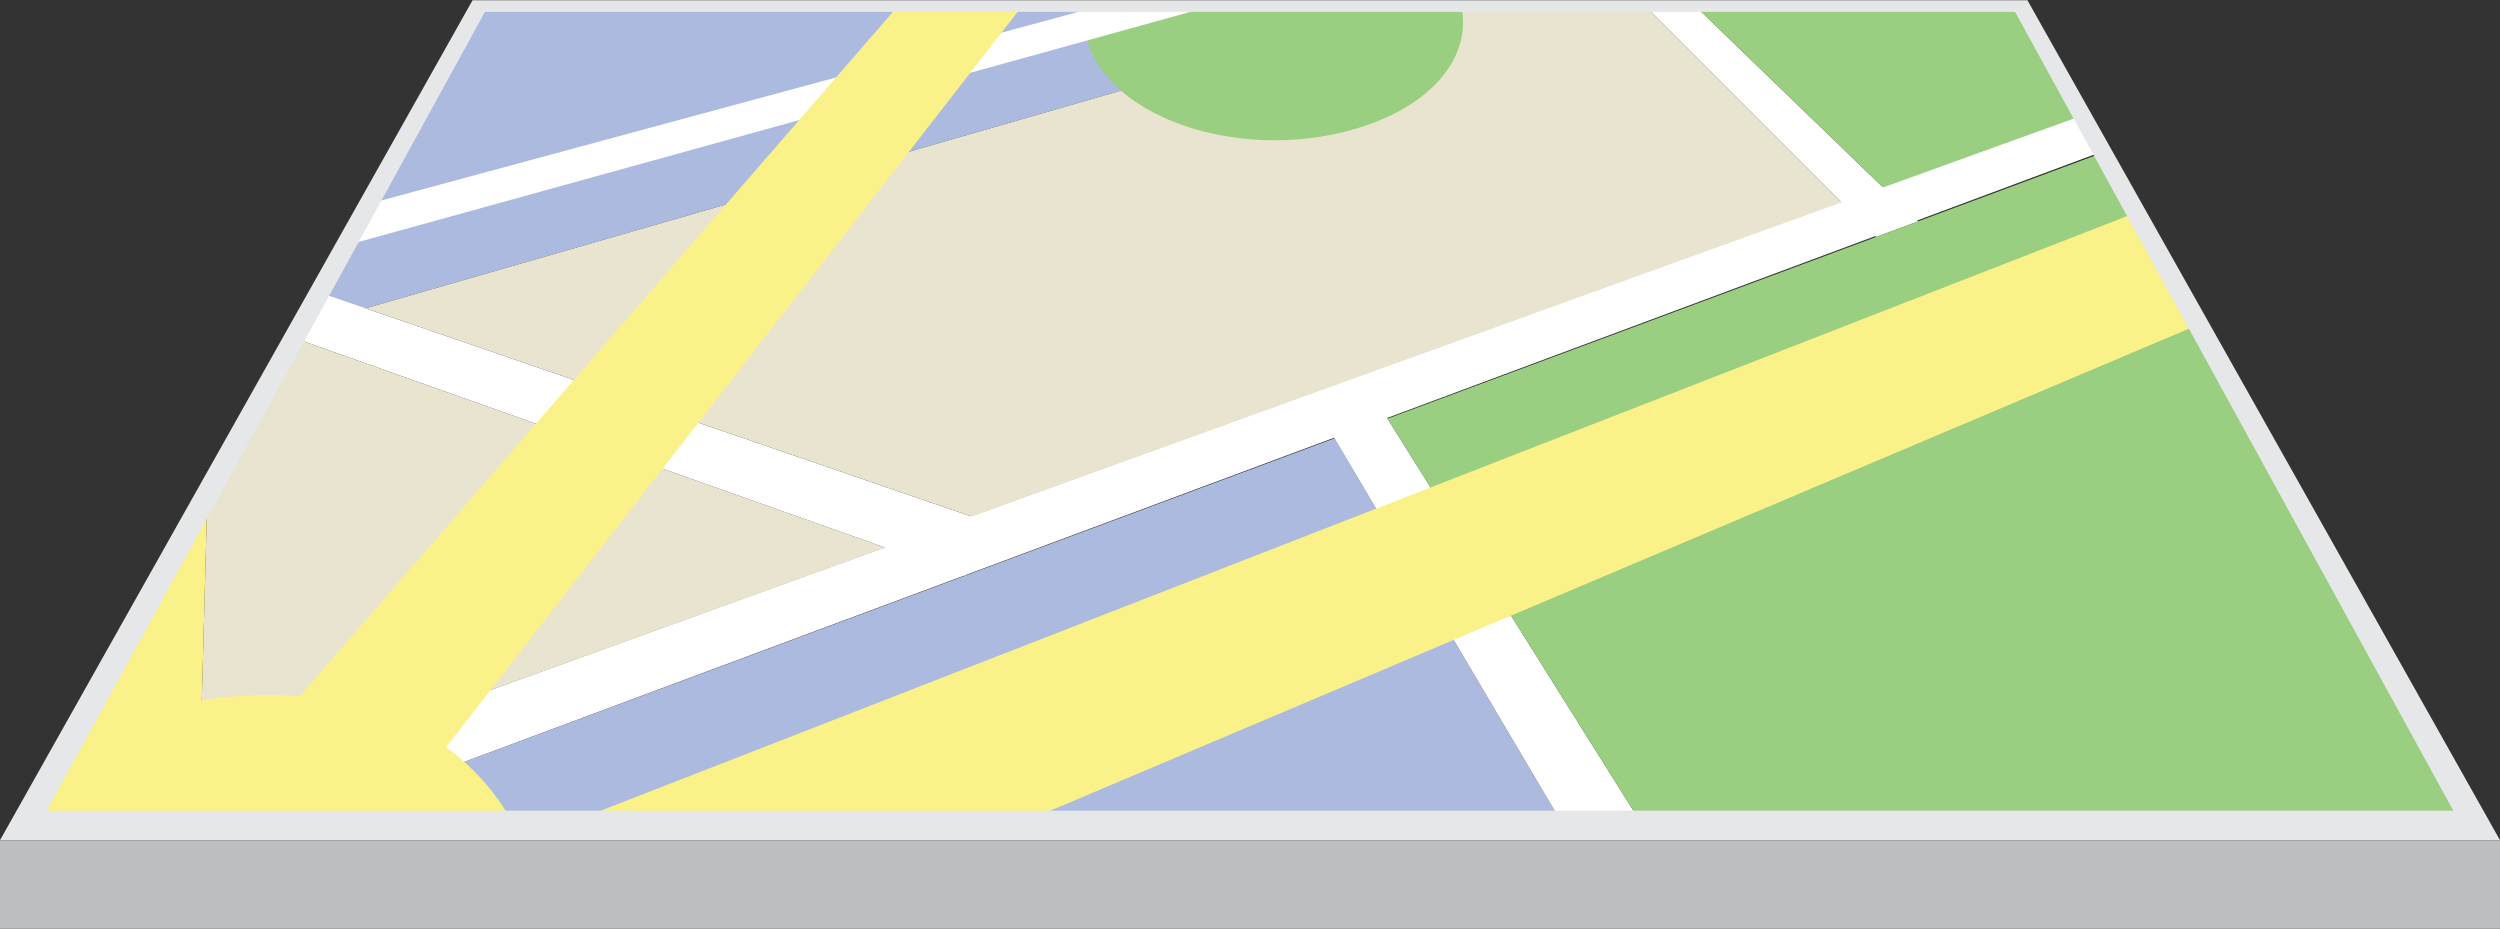 <?xml version="1.0" encoding="UTF-8"?><svg xmlns="http://www.w3.org/2000/svg" xmlns:xlink="http://www.w3.org/1999/xlink" data-name="Layer 1" height="125.1" preserveAspectRatio="xMidYMid meet" version="1.0" viewBox="31.6 137.4 336.8 125.1" width="336.8" zoomAndPan="magnify"><rect x="31.6" y="137.4" width="336.8" height="125.1" fill="#333333" stroke="none"/><defs><clipPath id="a"><path d="M96.09 138.23L303.91 138.23 365.24 248.57 34.76 248.57 96.09 138.23z" fill="none"/></clipPath></defs><g clip-path="url(#a)"><g id="change1_1"><path d="M106.23 478.19L88.4 242.18 211.38 196.45 299.28 345.14 106.23 478.19z" fill="#acbadf"/></g><g id="change2_1"><path d="M78.94 245.7L78.58 237.27 315.68 151.5 320.78 155.59 78.94 245.7z" fill="#fff"/></g><g id="change2_2"><path d="M195.5 80.41L199.37 79.67 290.02 167.22 284.36 169.32 195.5 80.41z" fill="#fff"/></g><g id="change1_2"><path d="M61.25 141.18L60.06 184.93 246.31 131.25 219.2 104.12 61.25 141.18z" fill="#acbadf"/></g><g id="change2_3"><path d="M207.91 190.58L214.92 188.05 654.78 889.43 645.33 930.44 207.91 190.58z" fill="#fff"/></g><g id="change2_4"><path d="M-21.2 150.14L-14.51 146.18 165.58 208.05 161.56 214.98 -21.2 150.14z" fill="#fff"/></g><g id="change3_1"><path d="M273.47 281.41L218.52 193.8 315.66 157.68 402.01 240.34 273.47 281.41z" fill="#9ace80"/></g><g id="change4_1"><path d="M60.22 179.03L150.86 211.18 58.44 244.55 60.22 179.03z" fill="#e8e4d0"/></g><g id="change5_1"><path d="M80.64 285.75L79.53 259.47 319.09 166.15 333.74 178.61 80.64 285.75z" fill="#faf289"/></g><g id="change5_2"><path d="M105,262c-3.34-26.88-28.89-37.49-59.56-26.94C12.31,246.4-23.33,281.2-33.37,318.09-45.93,364.27-13.83,389,35.88,364.41,80.31,342.43,109,294.45,105,262ZM1.76,303.84c3.62-19.74,22.73-40.3,42.11-47.46,18.51-6.83,33.41.07,34,16.58.66,18.4-16.38,42.94-39.15,53.2C14.62,337-2.32,326.06,1.76,303.84Z" fill="#faf289"/></g><g id="change4_2"><path d="M279.71 164.66L162.48 206.98 80.85 178.94 246.31 131.25 279.71 164.66z" fill="#e8e4d0"/></g><g id="change3_2"><path d="M214.66,154.62c-13.87,4.3-30.17,0-35.41-9-4.79-8.25,1.86-17.07,14.08-20.21,11.8-3,25.84,0,32.16,7.22C232.35,140.41,228,150.5,214.66,154.62Z" fill="#9ace80"/></g><g id="change2_5"><path d="M44.03 179.92L44.53 174.81 242.44 121.26 245.48 124.2 44.03 179.92z" fill="#fff"/></g><g id="change5_3"><path d="M58.44 244.55L30.4 254.67 48.02 106.23 62.28 103.54 58.44 244.55z" fill="#faf289"/></g><g id="change3_3"><path d="M323.5 148.85L241.1 98.98 223.62 103.09 285.29 162.65 323.5 148.85z" fill="#9ace80"/></g><g id="change5_4"><path d="M75.94 258.34L56.37 249.21 182.99 103.12 194.77 105.46 75.94 258.34z" fill="#faf289"/></g><g id="change4_3"><path d="M38.66,326.85C14.09,337.94-3.1,326.78,1.1,304.11,4.82,284,24.2,263.19,43.9,255.93c18.8-6.92,33.89,0,34.51,16.81C79.11,291.45,61.86,316.37,38.66,326.85Z" fill="#e8e4d0"/></g></g><g id="change6_1"><path d="M368.41,250.61H31.59L95.26,137.44H304.74Zm-330.52-4H362.11L303.07,139H96.93Z" fill="#e6e7e8"/></g><g id="change7_1"><path d="M31.59 250.61H368.41V262.57H31.59z" fill="#bcbec0"/></g></svg>